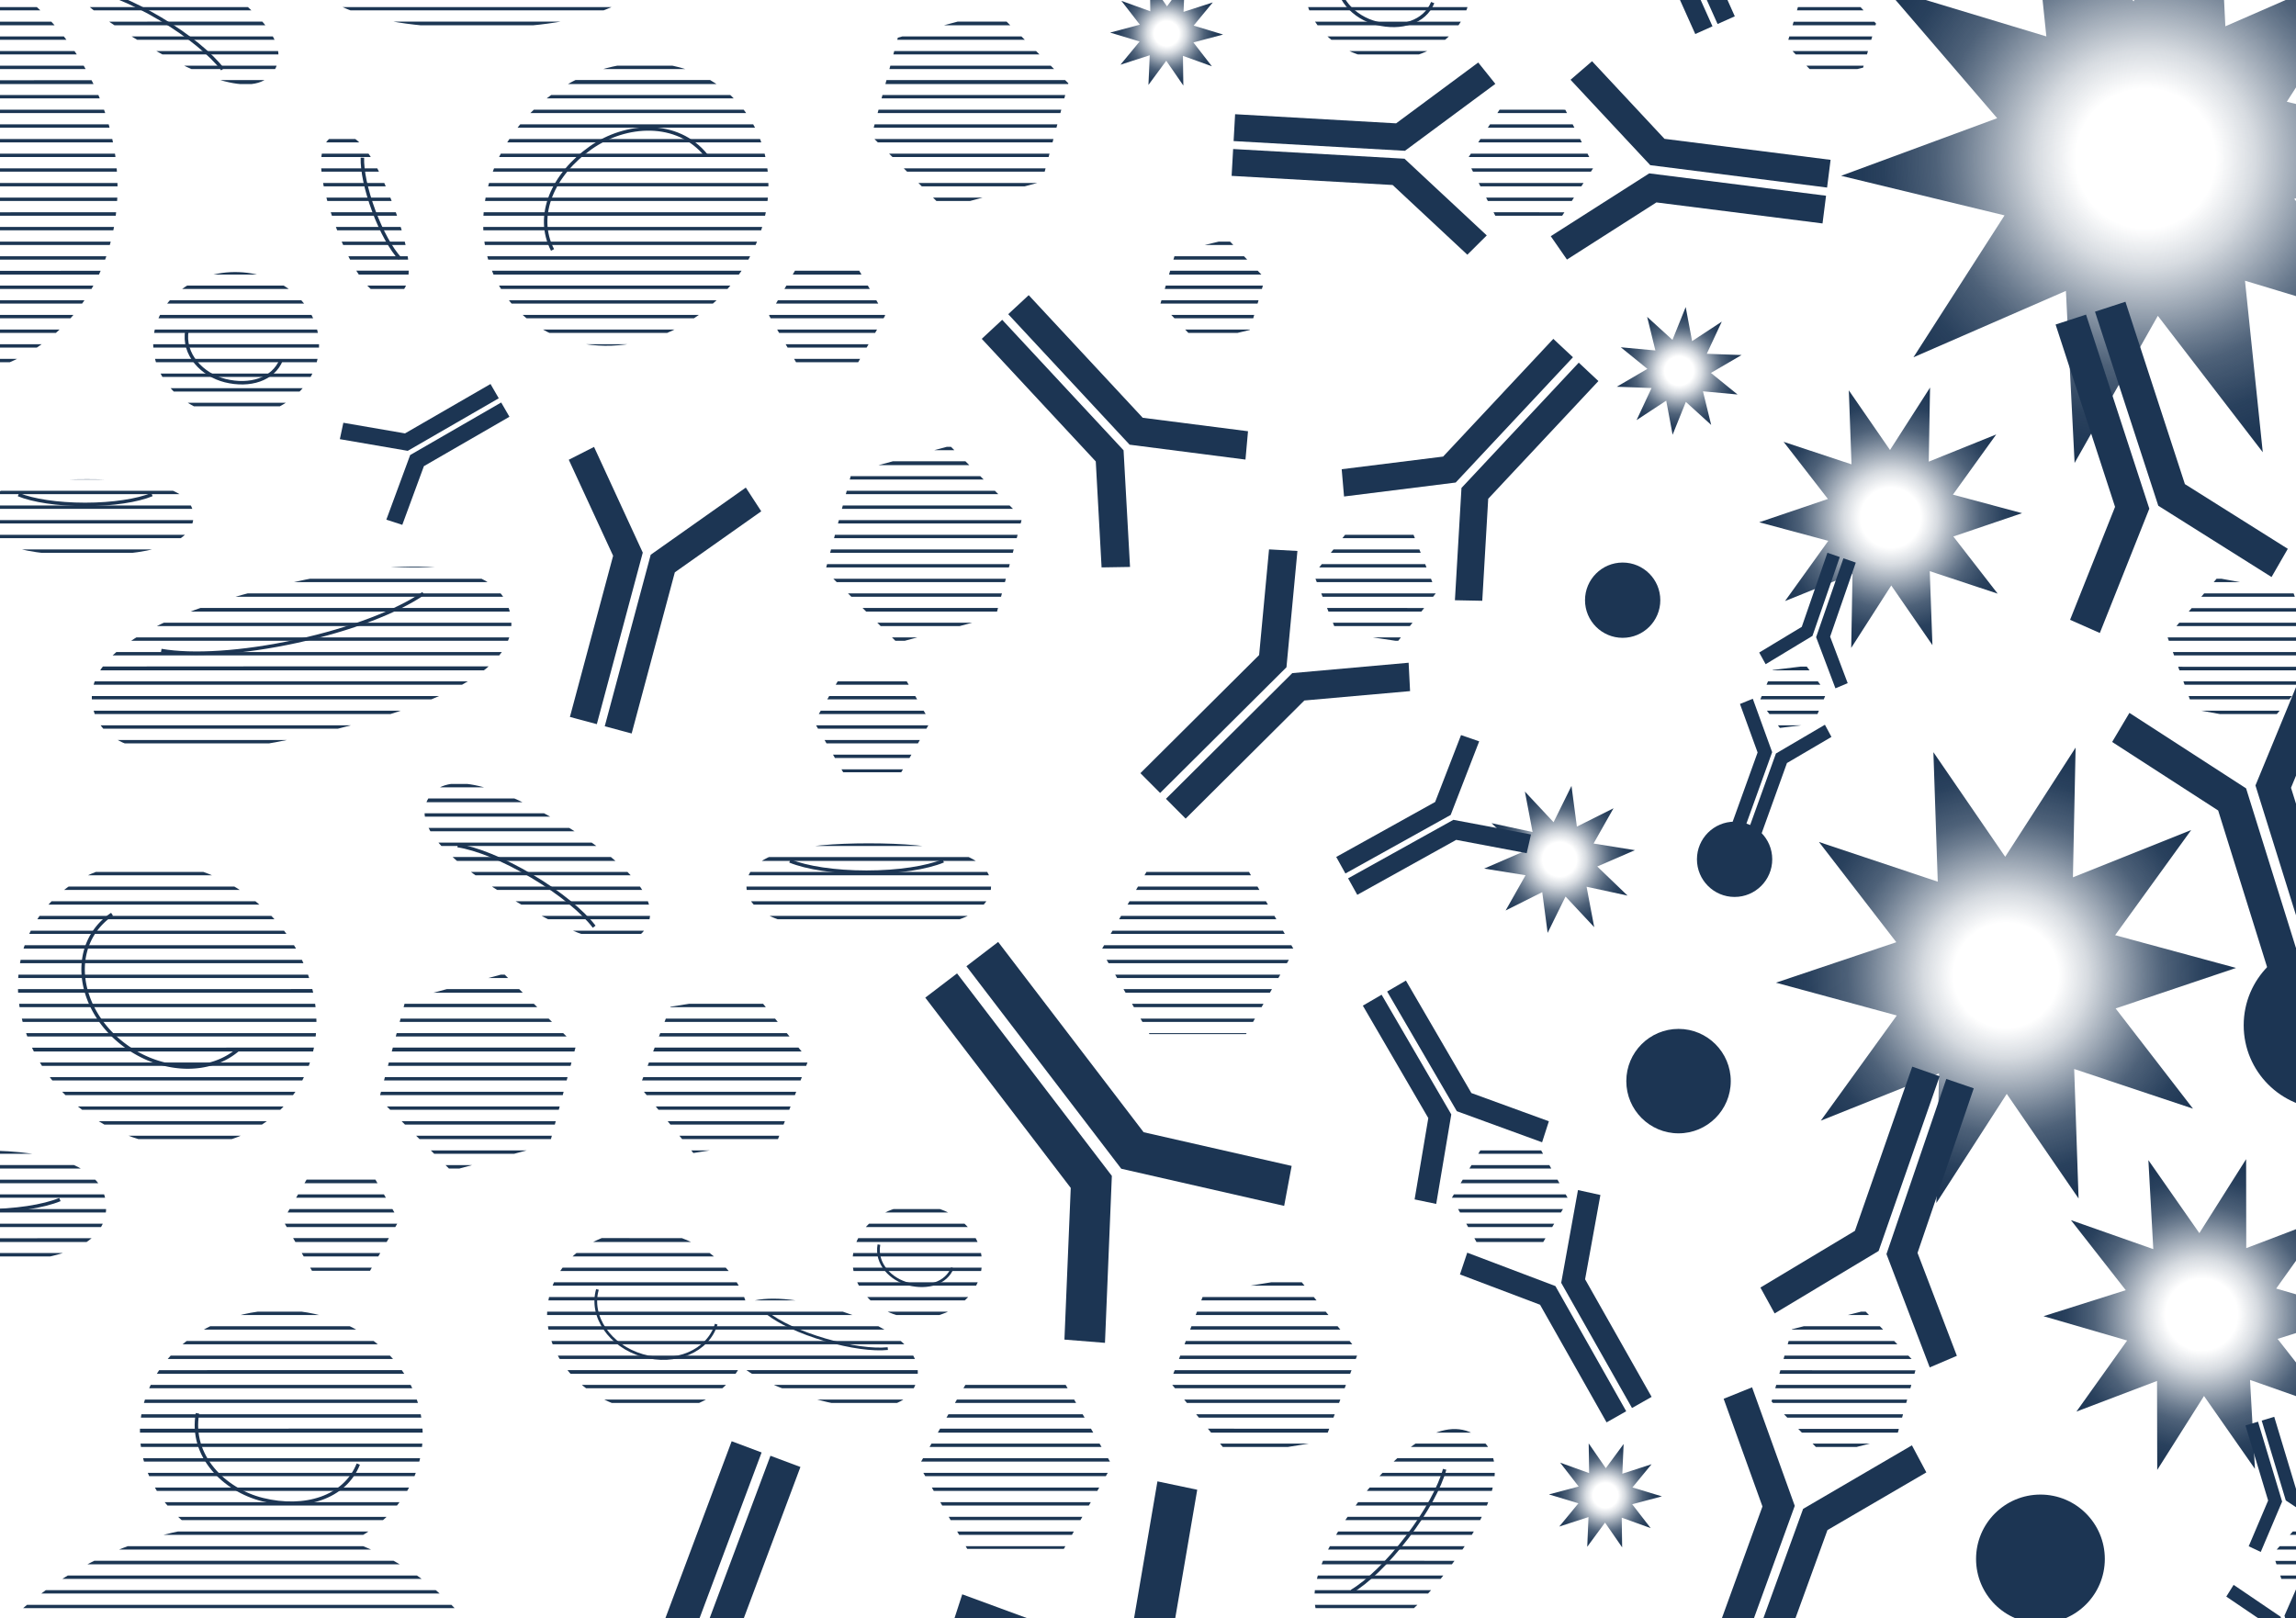 ﻿<?xml version="1.0" encoding="utf-8"?>
<svg id="Vrstva_1" data-name="Vrstva 1" xmlns="http://www.w3.org/2000/svg" xmlns:xlink="http://www.w3.org/1999/xlink" viewBox="0 0 888 626" width="888" height="626" preserveAspectRatio="xMidYMid slice">
  <defs>
    <style>.cls-1,.cls-13,.cls-14{fill:none;}.cls-2{fill:#fff;}.cls-3{clip-path:url(#clip-path);}.cls-4{fill:#1c3653;}.cls-5{fill:#1c3553;}.cls-6{fill:url(#Nepojmenovaný_přechod);}.cls-7{fill:url(#Nepojmenovaný_přechod_2);}.cls-8{fill:url(#Nepojmenovaný_přechod_3);}.cls-9{fill:url(#Nepojmenovaný_přechod_4);}.cls-10{fill:url(#Nepojmenovaný_přechod_5);}.cls-11{fill:url(#Nepojmenovaný_přechod_6);}.cls-12{fill:url(#Nepojmenovaný_přechod_7);}.cls-13,.cls-14{stroke:#1c3553;stroke-miterlimit:10;}.cls-13{stroke-width:1.34px;}.cls-14{stroke-width:1.05px;}.cls-15{fill:url(#Nepojmenovaný_přechod_8);}</style>
    <clipPath id="clip-path">
      <path class="cls-1" d="M595.68,444.31l11,19.72-11.6,19.37-22.57-.35-11-19.72L573.12,444ZM886.85,228.89l-29.32-5.32L838.26,246.3l10.06,28.05,29.32,5.32,19.26-22.73Zm13,365.28-12.37-2.57-8.39,9.4,4,12,12.37,2.57,8.42-9.43Zm-206.79-80-7.9,27.93,20.25,20.8,28.14-7.12,7.89-27.94L721.23,507Zm27.51-488,5-17.07L713.36-3.82,696.06.35l-5,17.07,12.26,12.9ZM483.36,127.63l5.9-19.95L474.93,92.6l-20.22,4.87-5.89,19.94,14.32,15.08Zm97.45-86.48L567.35,61.78l11.14,22,24.61,1.33,13.45-20.63-11.14-22Zm-55.4,481.78-23.3-28.61-36.43,5.87-13.14,34.48,23.3,28.61,36.43-5.86ZM508.09,222.17l8.84,22.3L540.67,248l14.89-18.81-8.85-22.3L523,203.36ZM212.55,442.61l10.2-38.06-27.86-27.86-38.06,10.19L146.63,425l27.86,27.86ZM395.32,200.37,367.46,172.5,329.4,182.7l-10.2,38.06,27.86,27.87,38.06-10.2ZM403,70.29l10.2-38.07L385.31,4.36l-38.06,10.2-10.2,38.06,27.86,27.87ZM232.29,662.77l-10.77,27.94L240.33,714l29.59-4.64,10.77-28-18.82-23.3ZM300.8,440.85,312.68,410l-20.76-25.7-32.64,5.12L247.4,420.27,268.16,446Zm73.29,93.59-18.67,32.35,18.67,32.35h37.35l18.68-32.35-18.68-32.35Zm126.5-166.83-18.68-32.35H444.56l-18.68,32.35L444.56,400h37.35ZM359.78,279.29l-11.22-19.43H326.11l-11.22,19.43,11.22,19.44h22.45Zm-28.67-137.8,11.23-19.44-11.23-19.43H308.67l-11.22,19.43,11.22,19.44Zm-188,350.06,11.23-19.44L143.1,452.67H120.66l-11.22,19.44,11.22,19.44ZM701.31,280l5.11-12-7.83-10.41-12.94,1.57-5.1,12,7.83,10.41ZM336,326.21c-26.13,0-47.31,3.6-47.31,16.49S309.83,360,336,360s47.31-4.46,47.31-17.34S362.09,326.21,336,326.21ZM-7.54,199.72c0,11.22,18.44,15.1,41.19,15.1s41.18-3.88,41.18-15.1-18.44-14.35-41.18-14.35S-7.54,188.51-7.54,199.72Zm160.35-85.19c8.47-3.15,5.67-18-.71-35.15S138.18,49.15,129.7,52.3s-6.23,18.16.15,35.34,14.48,30,23,26.89Zm54.25-72.69c-23.55,22.14-27,56.75-7.67,77.3s54.07,19.26,77.62-2.87,27-56.75,7.68-77.3-54.07-19.27-77.63,2.87ZM41.06,467c0-15.91-21.19-21.95-47.32-21.95s-47.31,6-47.31,21.95,21.18,21.4,47.31,21.4S41.06,482.93,41.06,467ZM572,556c-12.68-9.66-30.33,3.51-46.17,24.29s-23.87,41.3-11.19,51,29.9-3.85,45.74-24.63S584.67,565.64,572,556ZM35.09,431.72c27.37,18.72,62.81,14.53,79.14-9.36s7.39-58.42-20-77.14-62.81-14.53-79.14,9.35S7.72,413,35.09,431.72ZM14,134.61C48.85,111.7,55.81,60.76,29.56,20.84S-46.21-32.89-81-10s-41.8,73.84-15.55,113.77S-20.83,157.51,14,134.61ZM135.76,596.3c16-7.78,27-22.47,27.69-39.69,1-26.34-22.65-48.62-52.84-49.77S55.14,526.06,54.14,552.4c-.59,15.56,7.43,29.7,20.31,38.91a134.74,134.74,0,0,0-30.78,9.07c-60.06,25.82-90.49,89.23-68,141.63s89.47,74,149.53,48.15,90.49-89.23,68-141.63C182.4,623.39,161.35,605.37,135.76,596.3Zm186.59-90c-13.43-3.94-25.79-5.35-33.75-2.34-3.71-11.78-14-22-28-26.08-21-6.17-42.41,3.72-47.78,22.05s7.32,38.2,28.34,44.35c18.58,5.44,37.45-1.66,45.28-16,5.92,4.9,15.25,8.93,26,12.08,20.5,6,38.38,6.55,42-5.92s-11.59-22.18-32.09-28.18ZM36,274c5,22,42.54,19.85,87.08,9.67s79.24-24.58,74.22-46.55-42.87-21.3-87.41-11.12S31,252,36,274ZM355.57,466.26c-13.8-.52-25.36,8.82-25.82,20.86s10.36,22.24,24.16,22.77,25.37-8.82,25.83-20.86S369.38,466.74,355.57,466.26Zm-263.19-361c-17.7-.68-32.52,11.29-33.11,26.74s13.28,28.51,31,29.18,32.53-11.3,33.11-26.74S110.08,105.93,92.38,105.26ZM249.91,358.8c6.82-11.46-9.67-26.64-32.92-40.47s-44.45-21.08-51.27-9.61,10.12,25.88,33.37,39.71S243.09,370.27,249.91,358.8ZM55.34,16.78c23.25,13.83,44,21.83,50.82,10.37S96.49.51,73.25-13.32,28.79-34.4,22-22.94,32.09,2.94,55.34,16.78Zm129.13-6c38.77,0,70.2-8.15,70.2-31.75s-31.43-32.55-70.2-32.55-70.19,9-70.19,32.55,31.43,31.76,70.19,31.76ZM535.58,23c17.7.68,32.53-11.3,33.12-26.74s-13.29-28.51-31-29.19S505.19-21.66,504.6-6.21,517.88,22.3,535.58,23Z" />
    </clipPath>
    <radialGradient id="Nepojmenovaný_přechod" cx="649.43" cy="483.53" r="24.42" gradientTransform="matrix(1, 0, 0, -1, 0, 627)" gradientUnits="userSpaceOnUse">
      <stop offset="0.23" stop-color="#1c3553" stop-opacity="0" />
      <stop offset="0.36" stop-color="#1c3553" stop-opacity="0.18" />
      <stop offset="0.61" stop-color="#1c3553" stop-opacity="0.65" />
      <stop offset="0.69" stop-color="#1c3553" stop-opacity="0.78" />
      <stop offset="0.86" stop-color="#1c3553" stop-opacity="0.94" />
      <stop offset="1" stop-color="#1c3553" />
    </radialGradient>
    <radialGradient id="Nepojmenovaný_přechod_2" cx="451.2" cy="614.02" r="21" xlink:href="#Nepojmenovaný_přechod" />
    <radialGradient id="Nepojmenovaný_přechod_3" cx="603.18" cy="294.58" r="28.79" xlink:href="#Nepojmenovaný_přechod" />
    <radialGradient id="Nepojmenovaný_přechod_4" cx="775.83" cy="249.75" r="88.53" xlink:href="#Nepojmenovaný_přechod" />
    <radialGradient id="Nepojmenovaný_přechod_5" cx="851.52" cy="118.52" r="60.64" xlink:href="#Nepojmenovaný_přechod" />
    <radialGradient id="Nepojmenovaný_přechod_6" cx="731.22" cy="426.74" r="50.6" xlink:href="#Nepojmenovaný_přechod" />
    <radialGradient id="Nepojmenovaný_přechod_7" cx="829.86" cy="565.66" r="117.77" xlink:href="#Nepojmenovaný_přechod" />
    <radialGradient id="Nepojmenovaný_přechod_8" cx="620.91" cy="48.57" r="21" xlink:href="#Nepojmenovaný_přechod" />
  </defs>
  <rect class="cls-2" x="-19.54" y="-13.56" width="926.94" height="653.24" />
  <g class="cls-3">
    <path id="Path_6001" data-name="Path 6001" class="cls-4" d="M-52.69,490.35v1.3h1082.9v-1.3Z" />
    <path id="Path_6003" data-name="Path 6003" class="cls-4" d="M-52.69,429.28h1082.9V428H-52.69v1.3" />
    <path id="Path_6005" data-name="Path 6005" class="cls-4" d="M-52.69,435h1082.9v-1.3H-52.69V435" />
    <path id="Path_6009" data-name="Path 6009" class="cls-4" d="M1030.11,463.3H-52.79V462h1082.9" />
    <path id="Path_6010" data-name="Path 6010" class="cls-4" d="M-52.69,467.67V469h1082.9v-1.3Z" />
    <path id="Path_6011" data-name="Path 6011" class="cls-4" d="M-52.69,473.34v1.3h1082.9v-1.3Z" />
    <path id="Path_6012" data-name="Path 6012" class="cls-4" d="M-52.69,456.38v1.3h1082.9v-1.3C1030.11,456.38-52.79,456.18-52.69,456.38Z" />
    <path id="Path_6013" data-name="Path 6013" class="cls-4" d="M-52.69,479.12v1.3h1082.9v-1.3C1030.11,479.12-52.79,478.62-52.69,479.12Z" />
    <path id="Path_6014" data-name="Path 6014" class="cls-4" d="M-52.69,450.66V452h1082.9v-1.3Z" />
    <path id="Path_6015" data-name="Path 6015" class="cls-4" d="M-52.69,439.32v1.3h1082.9v-1.3Z" />
    <path id="Path_6016" data-name="Path 6016" class="cls-4" d="M-52.69,445v1.3h1082.9V445Z" />
    <path id="Path_6017" data-name="Path 6017" class="cls-4" d="M-52.69,484.68V486h1082.9v-1.3Z" />
    <path id="Path_6025" data-name="Path 6025" class="cls-4" d="M-52.69,496v1.3h1082.9V496" />
    <path id="Path_6001-2" data-name="Path 6001" class="cls-4" d="M-52.69,564.06v1.3h1082.9v-1.3Z" />
    <path id="Path_6003-2" data-name="Path 6003" class="cls-4" d="M-52.69,503h1082.9v-1.3H-52.69V503" />
    <path id="Path_6005-2" data-name="Path 6005" class="cls-4" d="M-52.69,508.66h1082.9v-1.3H-52.69v1.3" />
    <path id="Path_6009-2" data-name="Path 6009" class="cls-4" d="M1030.11,537H-52.79v-1.3h1082.9" />
    <path id="Path_6010-2" data-name="Path 6010" class="cls-4" d="M-52.69,541.38v1.3h1082.9v-1.3Z" />
    <path id="Path_6011-2" data-name="Path 6011" class="cls-4" d="M-52.69,547.05v1.3h1082.9v-1.3Z" />
    <path id="Path_6012-2" data-name="Path 6012" class="cls-4" d="M-52.69,530.11v1.3h1082.9v-1.3C1030.11,530.11-52.79,529.81-52.69,530.11Z" />
    <path id="Path_6013-2" data-name="Path 6013" class="cls-4" d="M-52.69,552.86v1.3h1082.9v-1.3C1030.11,552.86-52.79,552.26-52.69,552.86Z" />
    <path id="Path_6014-2" data-name="Path 6014" class="cls-4" d="M-52.69,524.37v1.3h1082.9v-1.3Z" />
    <path id="Path_6015-2" data-name="Path 6015" class="cls-4" d="M-52.69,513v1.3h1082.9V513Z" />
    <path id="Path_6016-2" data-name="Path 6016" class="cls-4" d="M-52.69,518.7V520h1082.9v-1.3Z" />
    <path id="Path_6017-2" data-name="Path 6017" class="cls-4" d="M-52.69,558.39v1.3h1082.9v-1.3Z" />
    <path id="Path_6025-2" data-name="Path 6025" class="cls-4" d="M-52.69,569.73V571h1082.9v-1.3" />
    <path id="Path_6003-3" data-name="Path 6003" class="cls-4" d="M-52.69,576.7h1082.9v-1.3H-52.69v1.3" />
    <path id="Path_6005-3" data-name="Path 6005" class="cls-4" d="M-52.69,582.37h1082.9v-1.3H-52.69v1.3" />
    <path id="Path_6009-3" data-name="Path 6009" class="cls-4" d="M1030.11,610.72H-52.79v-1.3h1082.9" />
    <path id="Path_6010-3" data-name="Path 6010" class="cls-4" d="M-52.69,615.09v1.3h1082.9v-1.3Z" />
    <path id="Path_6011-3" data-name="Path 6011" class="cls-4" d="M-52.69,620.76v1.3h1082.9v-1.3Z" />
    <path id="Path_6012-3" data-name="Path 6012" class="cls-4" d="M-52.69,603.8v1.3h1082.9v-1.3C1030.11,603.8-52.79,603.6-52.69,603.8Z" />
    <path id="Path_6014-3" data-name="Path 6014" class="cls-4" d="M-52.69,598.08v1.3h1082.9v-1.3Z" />
    <path id="Path_6015-3" data-name="Path 6015" class="cls-4" d="M-52.69,586.74V588h1082.9v-1.3Z" />
    <path id="Path_6016-3" data-name="Path 6016" class="cls-4" d="M-52.69,592.41v1.3h1082.9v-1.3Z" />
    <path id="Path_6001-3" data-name="Path 6001" class="cls-4" d="M-52.69,195.52v1.3h1082.9v-1.3Z" />
    <path id="Path_6025-3" data-name="Path 6025" class="cls-4" d="M-52.69,201.19v1.3h1082.9v-1.3" />
    <path id="Path_6001-4" data-name="Path 6001" class="cls-4" d="M-52.69,269.23v1.3h1082.9v-1.3Z" />
    <path id="Path_6003-4" data-name="Path 6003" class="cls-4" d="M-52.69,208.16h1082.9v-1.3H-52.69v1.3" />
    <path id="Path_6005-4" data-name="Path 6005" class="cls-4" d="M-52.69,213.83h1082.9v-1.3H-52.69v1.3" />
    <path id="Path_6009-4" data-name="Path 6009" class="cls-4" d="M1030.11,242.18H-52.79v-1.3h1082.9" />
    <path id="Path_6010-4" data-name="Path 6010" class="cls-4" d="M-52.69,246.55v1.3h1082.9v-1.3Z" />
    <path id="Path_6011-4" data-name="Path 6011" class="cls-4" d="M-52.69,252.22v1.3h1082.9v-1.3Z" />
    <path id="Path_6012-4" data-name="Path 6012" class="cls-4" d="M-52.69,235.27v1.3h1082.9v-1.3C1030.11,235.27-52.79,235-52.69,235.27Z" />
    <path id="Path_6013-3" data-name="Path 6013" class="cls-4" d="M-52.69,258v1.3h1082.9V258C1030.11,258-52.79,257.42-52.69,258Z" />
    <path id="Path_6014-4" data-name="Path 6014" class="cls-4" d="M-52.69,229.54v1.3h1082.9v-1.3Z" />
    <path id="Path_6015-4" data-name="Path 6015" class="cls-4" d="M-52.69,218.2v1.3h1082.9v-1.3Z" />
    <path id="Path_6016-4" data-name="Path 6016" class="cls-4" d="M-52.69,223.87v1.3h1082.9v-1.3Z" />
    <path id="Path_6017-3" data-name="Path 6017" class="cls-4" d="M-52.69,263.56v1.3h1082.9v-1.3Z" />
    <path id="Path_6025-4" data-name="Path 6025" class="cls-4" d="M-52.69,274.9v1.3h1082.9v-1.3" />
    <path id="Path_6001-5" data-name="Path 6001" class="cls-4" d="M-52.69,342.94v1.3h1082.9v-1.3Z" />
    <path id="Path_6003-5" data-name="Path 6003" class="cls-4" d="M-52.69,281.87h1082.9v-1.3H-52.69v1.3" />
    <path id="Path_6005-5" data-name="Path 6005" class="cls-4" d="M-52.69,287.54h1082.9v-1.3H-52.69v1.3" />
    <path id="Path_6009-5" data-name="Path 6009" class="cls-4" d="M1030.11,315.89H-52.79v-1.3h1082.9" />
    <path id="Path_6010-5" data-name="Path 6010" class="cls-4" d="M-52.69,320.26v1.3h1082.9v-1.3Z" />
    <path id="Path_6011-5" data-name="Path 6011" class="cls-4" d="M-52.69,325.93v1.3h1082.9v-1.3Z" />
    <path id="Path_6012-5" data-name="Path 6012" class="cls-4" d="M-52.69,309v1.3h1082.9V309C1030.11,309-52.79,308.68-52.69,309Z" />
    <path id="Path_6013-4" data-name="Path 6013" class="cls-4" d="M-52.69,331.71V333h1082.9v-1.3C1030.11,331.71-52.79,331.21-52.69,331.71Z" />
    <path id="Path_6014-5" data-name="Path 6014" class="cls-4" d="M-52.69,303.25v1.3h1082.9v-1.3Z" />
    <path id="Path_6015-5" data-name="Path 6015" class="cls-4" d="M-52.69,291.91v1.3h1082.9v-1.3Z" />
    <path id="Path_6016-5" data-name="Path 6016" class="cls-4" d="M-52.69,297.58v1.3h1082.9v-1.3Z" />
    <path id="Path_6017-4" data-name="Path 6017" class="cls-4" d="M-52.69,337.27v1.3h1082.9v-1.3Z" />
    <path id="Path_6025-5" data-name="Path 6025" class="cls-4" d="M-52.69,348.61v1.3h1082.9v-1.3" />
    <path id="Path_6001-6" data-name="Path 6001" class="cls-4" d="M-52.69,416.64v1.3h1082.9v-1.3Z" />
    <path id="Path_6003-6" data-name="Path 6003" class="cls-4" d="M-52.69,355.58h1082.9v-1.3H-52.69v1.3" />
    <path id="Path_6005-6" data-name="Path 6005" class="cls-4" d="M-52.69,361.25h1082.9V360H-52.69v1.3" />
    <path id="Path_6009-6" data-name="Path 6009" class="cls-4" d="M1030.11,389.59H-52.79v-1.3h1082.9" />
    <path id="Path_6010-6" data-name="Path 6010" class="cls-4" d="M-52.69,394v1.3h1082.9V394Z" />
    <path id="Path_6011-6" data-name="Path 6011" class="cls-4" d="M-52.69,399.63v1.3h1082.9v-1.3Z" />
    <path id="Path_6012-6" data-name="Path 6012" class="cls-4" d="M-52.69,382.67V384h1082.9v-1.3C1030.11,382.67-52.79,382.47-52.69,382.67Z" />
    <path id="Path_6013-5" data-name="Path 6013" class="cls-4" d="M-52.69,405.42v1.3h1082.9v-1.3C1030.11,405.42-52.79,404.92-52.69,405.42Z" />
    <path id="Path_6014-6" data-name="Path 6014" class="cls-4" d="M-52.69,377v1.3h1082.9V377Z" />
    <path id="Path_6015-6" data-name="Path 6015" class="cls-4" d="M-52.69,365.62v1.3h1082.9v-1.3Z" />
    <path id="Path_6016-6" data-name="Path 6016" class="cls-4" d="M-52.69,371.29v1.3h1082.9v-1.3Z" />
    <path id="Path_6017-5" data-name="Path 6017" class="cls-4" d="M-52.69,411v1.3h1082.9V411Z" />
    <path id="Path_6025-6" data-name="Path 6025" class="cls-4" d="M-52.69,422.31v1.3h1082.9v-1.3" />
    <path id="Path_6001-7" data-name="Path 6001" class="cls-4" d="M-52.69,116.14v1.3h1082.9v-1.3Z" />
    <path id="Path_6003-7" data-name="Path 6003" class="cls-4" d="M-52.69,55.07h1082.9v-1.3H-52.69v1.3" />
    <path id="Path_6005-7" data-name="Path 6005" class="cls-4" d="M-52.69,60.74h1082.9v-1.3H-52.69v1.3" />
    <path id="Path_6009-7" data-name="Path 6009" class="cls-4" d="M1030.11,89.09H-52.79v-1.3h1082.9" />
    <path id="Path_6010-7" data-name="Path 6010" class="cls-4" d="M-52.69,93.46v1.3h1082.9v-1.3Z" />
    <path id="Path_6011-7" data-name="Path 6011" class="cls-4" d="M-52.69,99.13v1.3h1082.9v-1.3Z" />
    <path id="Path_6012-7" data-name="Path 6012" class="cls-4" d="M-52.69,82.16v1.3h1082.9v-1.3C1030.11,82.16-52.79,82-52.69,82.16Z" />
    <path id="Path_6013-6" data-name="Path 6013" class="cls-4" d="M-52.69,104.91v1.3h1082.9v-1.3C1030.11,104.91-52.79,104.41-52.69,104.91Z" />
    <path id="Path_6014-7" data-name="Path 6014" class="cls-4" d="M-52.69,76.45v1.3h1082.9v-1.3Z" />
    <path id="Path_6015-7" data-name="Path 6015" class="cls-4" d="M-52.69,65.11v1.3h1082.9v-1.3Z" />
    <path id="Path_6016-7" data-name="Path 6016" class="cls-4" d="M-52.69,70.78v1.3h1082.9v-1.3Z" />
    <path id="Path_6017-6" data-name="Path 6017" class="cls-4" d="M-52.69,110.47v1.3h1082.9v-1.3Z" />
    <path id="Path_6025-7" data-name="Path 6025" class="cls-4" d="M-52.69,121.81v1.3h1082.9v-1.3" />
    <path id="Path_6001-8" data-name="Path 6001" class="cls-4" d="M-52.69,189.85v1.3h1082.9v-1.3Z" />
    <path id="Path_6003-8" data-name="Path 6003" class="cls-4" d="M-52.69,128.78h1082.9v-1.3H-52.69v1.3" />
    <path id="Path_6005-8" data-name="Path 6005" class="cls-4" d="M-52.69,134.45h1082.9v-1.3H-52.69v1.3" />
    <path id="Path_6009-8" data-name="Path 6009" class="cls-4" d="M1030.11,162.8H-52.79v-1.3h1082.9" />
    <path id="Path_6010-8" data-name="Path 6010" class="cls-4" d="M-52.69,167.17v1.3h1082.9v-1.3Z" />
    <path id="Path_6011-8" data-name="Path 6011" class="cls-4" d="M-52.69,172.84v1.3h1082.9v-1.3Z" />
    <path id="Path_6012-8" data-name="Path 6012" class="cls-4" d="M-52.69,155.87v1.3h1082.9v-1.3C1030.11,155.87-52.79,155.67-52.69,155.87Z" />
    <path id="Path_6013-7" data-name="Path 6013" class="cls-4" d="M-52.69,178.62v1.3h1082.9v-1.3C1030.11,178.62-52.79,178.12-52.69,178.62Z" />
    <path id="Path_6014-8" data-name="Path 6014" class="cls-4" d="M-52.69,150.16v1.3h1082.9v-1.3Z" />
    <path id="Path_6015-8" data-name="Path 6015" class="cls-4" d="M-52.69,138.82v1.3h1082.9v-1.3Z" />
    <path id="Path_6016-8" data-name="Path 6016" class="cls-4" d="M-52.69,144.49v1.3h1082.9v-1.3Z" />
    <path id="Path_6017-7" data-name="Path 6017" class="cls-4" d="M-52.69,184.18v1.3h1082.9v-1.3Z" />
    <path id="Path_6001-9" data-name="Path 6001" class="cls-4" d="M-52.69,42.43v1.3h1082.9v-1.3Z" />
    <path id="Path_6009-9" data-name="Path 6009" class="cls-4" d="M1030.11,15.38H-52.79v-1.3h1082.9" />
    <path id="Path_6010-9" data-name="Path 6010" class="cls-4" d="M-52.69,19.75v1.3h1082.9v-1.3Z" />
    <path id="Path_6011-9" data-name="Path 6011" class="cls-4" d="M-52.69,25.42v1.3h1082.9v-1.3Z" />
    <path id="Path_6012-9" data-name="Path 6012" class="cls-4" d="M-52.69,8.48v1.3h1082.9V8.48C1030.11,8.48-52.79,8.18-52.69,8.48Z" />
    <path id="Path_6013-8" data-name="Path 6013" class="cls-4" d="M-52.69,31.22v1.3h1082.9v-1.3C1030.11,31.22-52.79,30.62-52.69,31.22Z" />
    <path id="Path_6014-9" data-name="Path 6014" class="cls-4" d="M-52.69,2.74V4h1082.9V2.74Z" />
    <path id="Path_6017-8" data-name="Path 6017" class="cls-4" d="M-52.69,36.76v1.3h1082.9v-1.3Z" />
    <path id="Path_6025-8" data-name="Path 6025" class="cls-4" d="M-52.69,48.1v1.3h1082.9V48.1" />
  </g>
  <polygon class="cls-5" points="367.3 631.66 422.42 651.9 468.83 732.09 482.21 724.34 432.82 639 372.16 616.7 367.3 631.66" />
  <polygon class="cls-5" points="436.77 636.72 486.15 722.06 499.54 714.31 453.13 634.13 463.04 576.25 447.65 573.01 436.77 636.72" />
  <polygon class="cls-5" points="482.68 166.81 441.96 161.6 397.86 114.17 389.94 121.53 436.89 172.01 481.7 177.77 482.68 166.81" />
  <polygon class="cls-5" points="434.55 174.18 387.61 123.7 379.7 131.06 423.8 178.49 426.05 219.48 437.05 219.3 434.55 174.18" />
  <polygon class="cls-5" points="499.56 450.99 442.31 437.96 386.05 364.36 373.77 373.75 433.65 452.08 496.66 466.45 499.56 450.99" />
  <polygon class="cls-5" points="430.02 454.85 370.15 376.52 357.86 385.9 414.12 459.5 411.68 518.17 427.36 519.43 430.02 454.85" />
  <polygon class="cls-5" points="155.59 203.02 163.95 180.31 197.03 161.21 193.84 155.69 158.64 176.01 149.42 201.01 155.59 203.02" />
  <polygon class="cls-5" points="157.7 174.39 192.9 154.06 189.71 148.54 156.64 167.64 132.79 163.53 131.44 169.87 157.7 174.39" />
  <polygon class="cls-5" points="219.98 177.84 237.13 214.98 220.42 277.32 230.83 280.11 248.6 213.76 229.75 172.87 219.98 177.84" />
  <polygon class="cls-5" points="251.67 214.58 233.89 280.93 244.3 283.72 261 221.38 294.42 197.78 288.45 188.6 251.67 214.58" />
  <polygon class="cls-5" points="490.81 212.51 486.98 253.38 441.06 299.07 448.69 306.73 497.55 258.11 501.79 213.12 490.81 212.51" />
  <polygon class="cls-5" points="499.8 260.37 450.94 308.99 458.56 316.65 504.47 270.96 545.36 267.33 544.8 256.35 499.8 260.37" />
  <polygon class="cls-6" points="632.96 162.51 644.43 154.97 646.9 168.16 652.02 155.45 661.82 164.37 658.63 151.36 672.01 152.6 661.71 144.25 673.57 137.33 660.11 136.85 665.92 124.41 654.43 131.96 651.96 118.77 646.84 131.48 637.05 122.56 640.24 135.57 626.86 134.33 637.15 142.68 625.3 149.6 638.76 150.09 632.96 162.51" />
  <polygon class="cls-5" points="573.28 232.39 575.58 192.93 618.2 147.4 610.6 140.28 565.24 188.74 562.7 232.18 573.28 232.39" />
  <polygon class="cls-5" points="563 186.65 608.36 138.19 600.76 131.08 558.14 176.61 518.91 181.5 519.82 192.05 563 186.65" />
  <polygon class="cls-5" points="606.03 100.4 640.63 78.3 704.88 86.43 706.24 75.71 637.86 67.06 599.77 91.36 606.03 100.4" />
  <polygon class="cls-5" points="638.25 63.89 706.64 72.55 708 61.83 643.75 53.7 615.74 23.68 607.42 30.86 638.25 63.89" />
  <polygon class="cls-7" points="473.05 13.36 461.64 9.91 469.06 0.93 457.74 4.59 458.24 -6.89 451.35 2.47 444.73 -7.13 444.9 4.37 433.7 0.32 440.86 9.55 429.35 12.6 440.76 16.05 433.35 25.03 444.67 21.37 444.17 32.85 451.06 23.49 457.67 33.09 457.51 21.6 468.71 25.64 461.55 16.41 473.05 13.36" />
  <polygon class="cls-5" points="571.72 24.18 539.96 47.71 477.69 44.18 477.11 54.57 543.38 58.33 578.34 32.44 571.72 24.18" />
  <polygon class="cls-5" points="543.2 61.39 476.93 57.64 476.34 68.03 538.61 71.56 567.51 98.53 575.02 91.06 543.2 61.39" />
  <polygon class="cls-8" points="629.47 346.43 617.75 335.17 632.33 328.86 616.32 326.29 624.04 312.65 609.87 319.75 607.79 303.99 600.86 318.05 589.77 306.19 592.74 321.85 576.88 318.41 588.6 329.67 574.02 335.98 590.03 338.55 582.31 352.19 596.48 345.09 598.56 360.85 605.49 346.79 616.58 358.65 613.62 343 629.47 346.43" />
  <polygon class="cls-5" points="564.65 492.97 595.63 504.69 621.36 550.19 628.95 545.89 601.57 497.47 567.47 484.55 564.65 492.97" />
  <polygon class="cls-5" points="603.81 496.21 631.19 544.63 638.78 540.33 613.05 494.84 618.97 462.24 610.3 460.33 603.81 496.21" />
  <polygon class="cls-5" points="599.04 433.72 569.07 422.8 543.75 379.3 536.49 383.53 563.44 429.82 596.42 441.85 599.04 433.72" />
  <polygon class="cls-5" points="561.3 431.07 534.35 384.77 527.09 389 552.41 432.49 547.11 463.95 555.47 465.69 561.3 431.07" />
  <polygon class="cls-5" points="299.07 681.28 283.57 636.9 309.57 567.45 297.98 563.11 270.31 637.03 287.35 685.88 299.07 681.28" />
  <polygon class="cls-5" points="266.89 635.75 294.56 561.83 282.98 557.49 256.97 626.94 216.14 650.23 221.95 661.4 266.89 635.75" />
  <polygon class="cls-5" points="565.07 284.34 555.05 310.22 516.8 331.48 520.35 337.87 561.06 315.23 572.09 286.76 565.07 284.34" />
  <polygon class="cls-5" points="562.11 317.12 521.39 339.75 524.94 346.13 563.2 324.87 590.46 330.02 592.12 322.78 562.11 317.12" />
  <polygon class="cls-5" points="612.83 -38.96 637.75 -26.77 655.66 13.16 662.32 10.18 643.26 -32.33 615.84 -45.76 612.83 -38.96" />
  <polygon class="cls-5" points="645.23 -33.21 664.29 9.29 670.95 6.31 653.05 -33.63 660.52 -60.35 653.45 -62.62 645.23 -33.21" />
  <polygon class="cls-5" points="666.64 541.07 681.65 582.72 657.81 648.37 668.76 652.35 694.14 582.48 677.63 536.63 666.64 541.07" />
  <polygon class="cls-5" points="697.37 583.65 671.99 653.52 682.95 657.5 706.79 591.85 745.03 569.54 739.45 559.07 697.37 583.65" />
  <polygon class="cls-9" points="748.91 465.33 776.13 423.12 803.91 463.59 802.21 413.5 848.16 428.85 818.24 390.08 864.81 374.41 818.04 361.74 847.46 321.07 801.72 339.36 802.76 289.18 775.53 331.42 747.76 290.95 749.45 341.04 703.5 325.69 733.42 364.46 686.86 380.11 733.6 392.8 704.21 433.48 749.93 415.21 748.91 465.33" />
  <polygon class="cls-5" points="756.84 524.45 741.62 484.63 763.37 420.98 752.75 417.35 729.61 485.09 746.34 528.93 756.84 524.45" />
  <polygon class="cls-5" points="726.58 483.88 750.18 416.3 739.58 412.6 717.41 476.1 680.86 498.04 686.36 508.05 726.58 483.88" />
  <polygon class="cls-5" points="861.04 617.58 877.56 628.78 886.28 659.05 891.33 657.59 882.05 625.38 863.87 613.04 861.04 617.58" />
  <polygon class="cls-5" points="883.54 624.96 892.81 657.16 897.86 655.71 889.15 625.45 897.17 607.17 892.36 604.84 883.54 624.96" />
  <polygon class="cls-10" points="872.12 568.18 870.22 533.77 902.07 544.98 880.87 517.9 912.69 507.83 880.33 498.43 899.95 470.92 868.76 482.8 868.71 448.37 850.62 476.99 830.91 448.76 832.81 483.18 800.96 471.97 822.16 499.06 790.35 509.12 822.7 518.52 803.08 546.01 834.26 534.16 834.33 568.59 852.42 539.98 872.12 568.18" />
  <polygon class="cls-5" points="904.38 587.66 888.34 577.07 879.58 548.04 874.74 549.5 884.06 580.4 901.71 592.06 904.38 587.66" />
  <polygon class="cls-5" points="882.63 580.83 873.31 549.93 868.46 551.39 877.22 580.42 869.71 598.12 874.37 600.31 882.63 580.83" />
  <polygon class="cls-5" points="672.95 272.3 679.77 291.06 669.1 320.69 674.04 322.47 685.4 290.94 677.91 270.29 672.95 272.3" />
  <polygon class="cls-5" points="686.86 291.46 675.5 323 680.45 324.78 691.12 295.15 708.33 285.05 705.8 280.34 686.86 291.46" />
  <polygon class="cls-11" points="715.97 250.62 731.46 226.46 747.39 249.55 746.35 220.93 772.62 229.63 755.47 207.52 782.05 198.5 755.31 191.33 772.06 168.05 745.96 178.57 746.47 149.9 730.98 174.07 715.05 150.99 716.09 179.61 689.82 170.9 706.97 193.01 680.39 202.02 707.11 209.2 690.38 232.49 716.48 221.98 715.97 250.62" />
  <circle class="cls-5" cx="649.19" cy="418.19" r="20.2" />
  <circle class="cls-5" cx="627.58" cy="232.16" r="14.56" />
  <circle class="cls-5" cx="789.16" cy="603.02" r="24.9" />
  <circle class="cls-5" cx="670.87" cy="332.39" r="14.56" />
  <circle class="cls-5" cx="900.18" cy="396.58" r="32.41" />
  <polygon class="cls-5" points="816.89 287 857.9 313.51 880.87 387.05 893.14 383.22 868.7 304.95 823.57 275.75 816.89 287" />
  <polygon class="cls-5" points="872.32 303.82 896.76 382.09 909.03 378.26 886.07 304.72 904.7 259.58 892.81 254.13 872.32 303.82" />
  <polygon class="cls-12" points="875.15 174.93 868.27 108.58 930.68 127.43 887.3 76.95 947.66 54.67 884.44 39.36 919.67 -15.56 860.68 10.17 857.36 -56.41 825.18 0.54 784.56 -52.3 791.45 14.09 729.05 -4.76 772.43 45.72 712.07 68 775.28 83.31 740.05 138.2 799.01 112.52 802.37 179.08 834.56 122.16 875.15 174.93" />
  <polygon class="cls-5" points="884.83 212.29 845.03 187.26 822.03 116.72 810.26 120.56 834.74 195.63 878.54 223.2 884.83 212.29" />
  <polygon class="cls-5" points="831.27 196.76 806.79 121.69 795.02 125.53 818.02 196.06 800.62 239.75 812.13 244.85 831.27 196.76" />
  <path class="cls-13" d="M364.82,333c-6.43,2.64-17.33,4.37-29.69,4.37s-23.19-1.72-29.63-4.34" />
  <path class="cls-13" d="M58.77,191.31c-5.6,2.29-15.09,3.8-25.85,3.8s-20.19-1.5-25.79-3.78" />
  <path class="cls-13" d="M154.66,100c-3.3-3.59-7.11-10.33-10.12-18.46S140,65.9,140.16,61" />
  <path class="cls-13" d="M23.18,464c-6.43,2.64-17.33,4.37-29.69,4.37S-29.7,466.62-36.14,464" />
  <path class="cls-13" d="M558.73,568.34c-1.8,6.72-7,16.44-14.52,26.27S528.78,612,522.78,615.54" />
  <path class="cls-13" d="M92.33,405.76c-10.44,9.28-28.24,9.46-42.69-.42-16.5-11.29-22.37-31.43-13.1-45a24.88,24.88,0,0,1,6.8-6.69" />
  <path class="cls-14" d="M296.83,508c4.44,3.55,12.59,7.41,22.29,10.25s18.58,4,24.24,3.4" />
  <path class="cls-13" d="M62.37,251.63c12,2.11,31.24,1,52.36-3.6s39-11.59,49-18.46" />
  <path class="cls-14" d="M231.07,498.76c-3,10.41,4.76,21.85,17.43,25.56s25.42-1.72,28.5-12.12" />
  <path class="cls-13" d="M213.7,96.68c-6.92-13.4.23-29.29,14.78-39.54,13.48-9.5,33.48-10.85,44.66,3" />
  <path class="cls-14" d="M368.36,490.41c-2.39,6-9.52,8.12-16.91,6.28-6.84-1.7-12.87-7.78-11.52-15.26" />
  <path class="cls-13" d="M108.78,139.17c-3.07,7.67-12.22,10.41-21.69,8.06-8.77-2.18-16.5-10-14.77-19.58" />
  <path class="cls-13" d="M177,327.09c7.12,1.06,17.74,5.28,28.73,11.83s19.72,13.8,24.07,19.54" />
  <path class="cls-13" d="M33.27-4.57C40.39-3.51,51,.72,62,7.26S81.72,21.07,86.07,26.81" />
  <path class="cls-13" d="M138.58,566.32c-5.24,13.09-20.84,17.76-37,13.75-15-3.72-28.15-17-25.2-33.38" />
  <path class="cls-13" d="M554.11,1C551,8.63,541.89,11.37,532.43,9c-8.77-2.18-16.51-10-14.78-19.58" />
  <polygon class="cls-5" points="714.61 264.25 707.82 246.27 717.74 217.62 712.96 215.96 702.4 246.46 709.87 266.25 714.61 264.25" />
  <polygon class="cls-5" points="700.99 245.97 711.55 215.47 706.77 213.82 696.85 242.47 680.39 252.41 682.88 256.92 700.99 245.97" />
  <polygon class="cls-15" points="642.76 578.81 631.35 575.37 638.76 566.38 627.45 570.05 627.95 558.56 621.06 567.92 614.44 558.32 614.61 569.82 603.4 565.77 610.57 575.01 599.06 578.05 610.47 581.5 603.06 590.49 614.37 586.82 613.88 598.31 620.76 588.95 627.38 598.54 627.22 587.05 638.42 591.09 631.26 581.86 642.76 578.81" />
</svg>